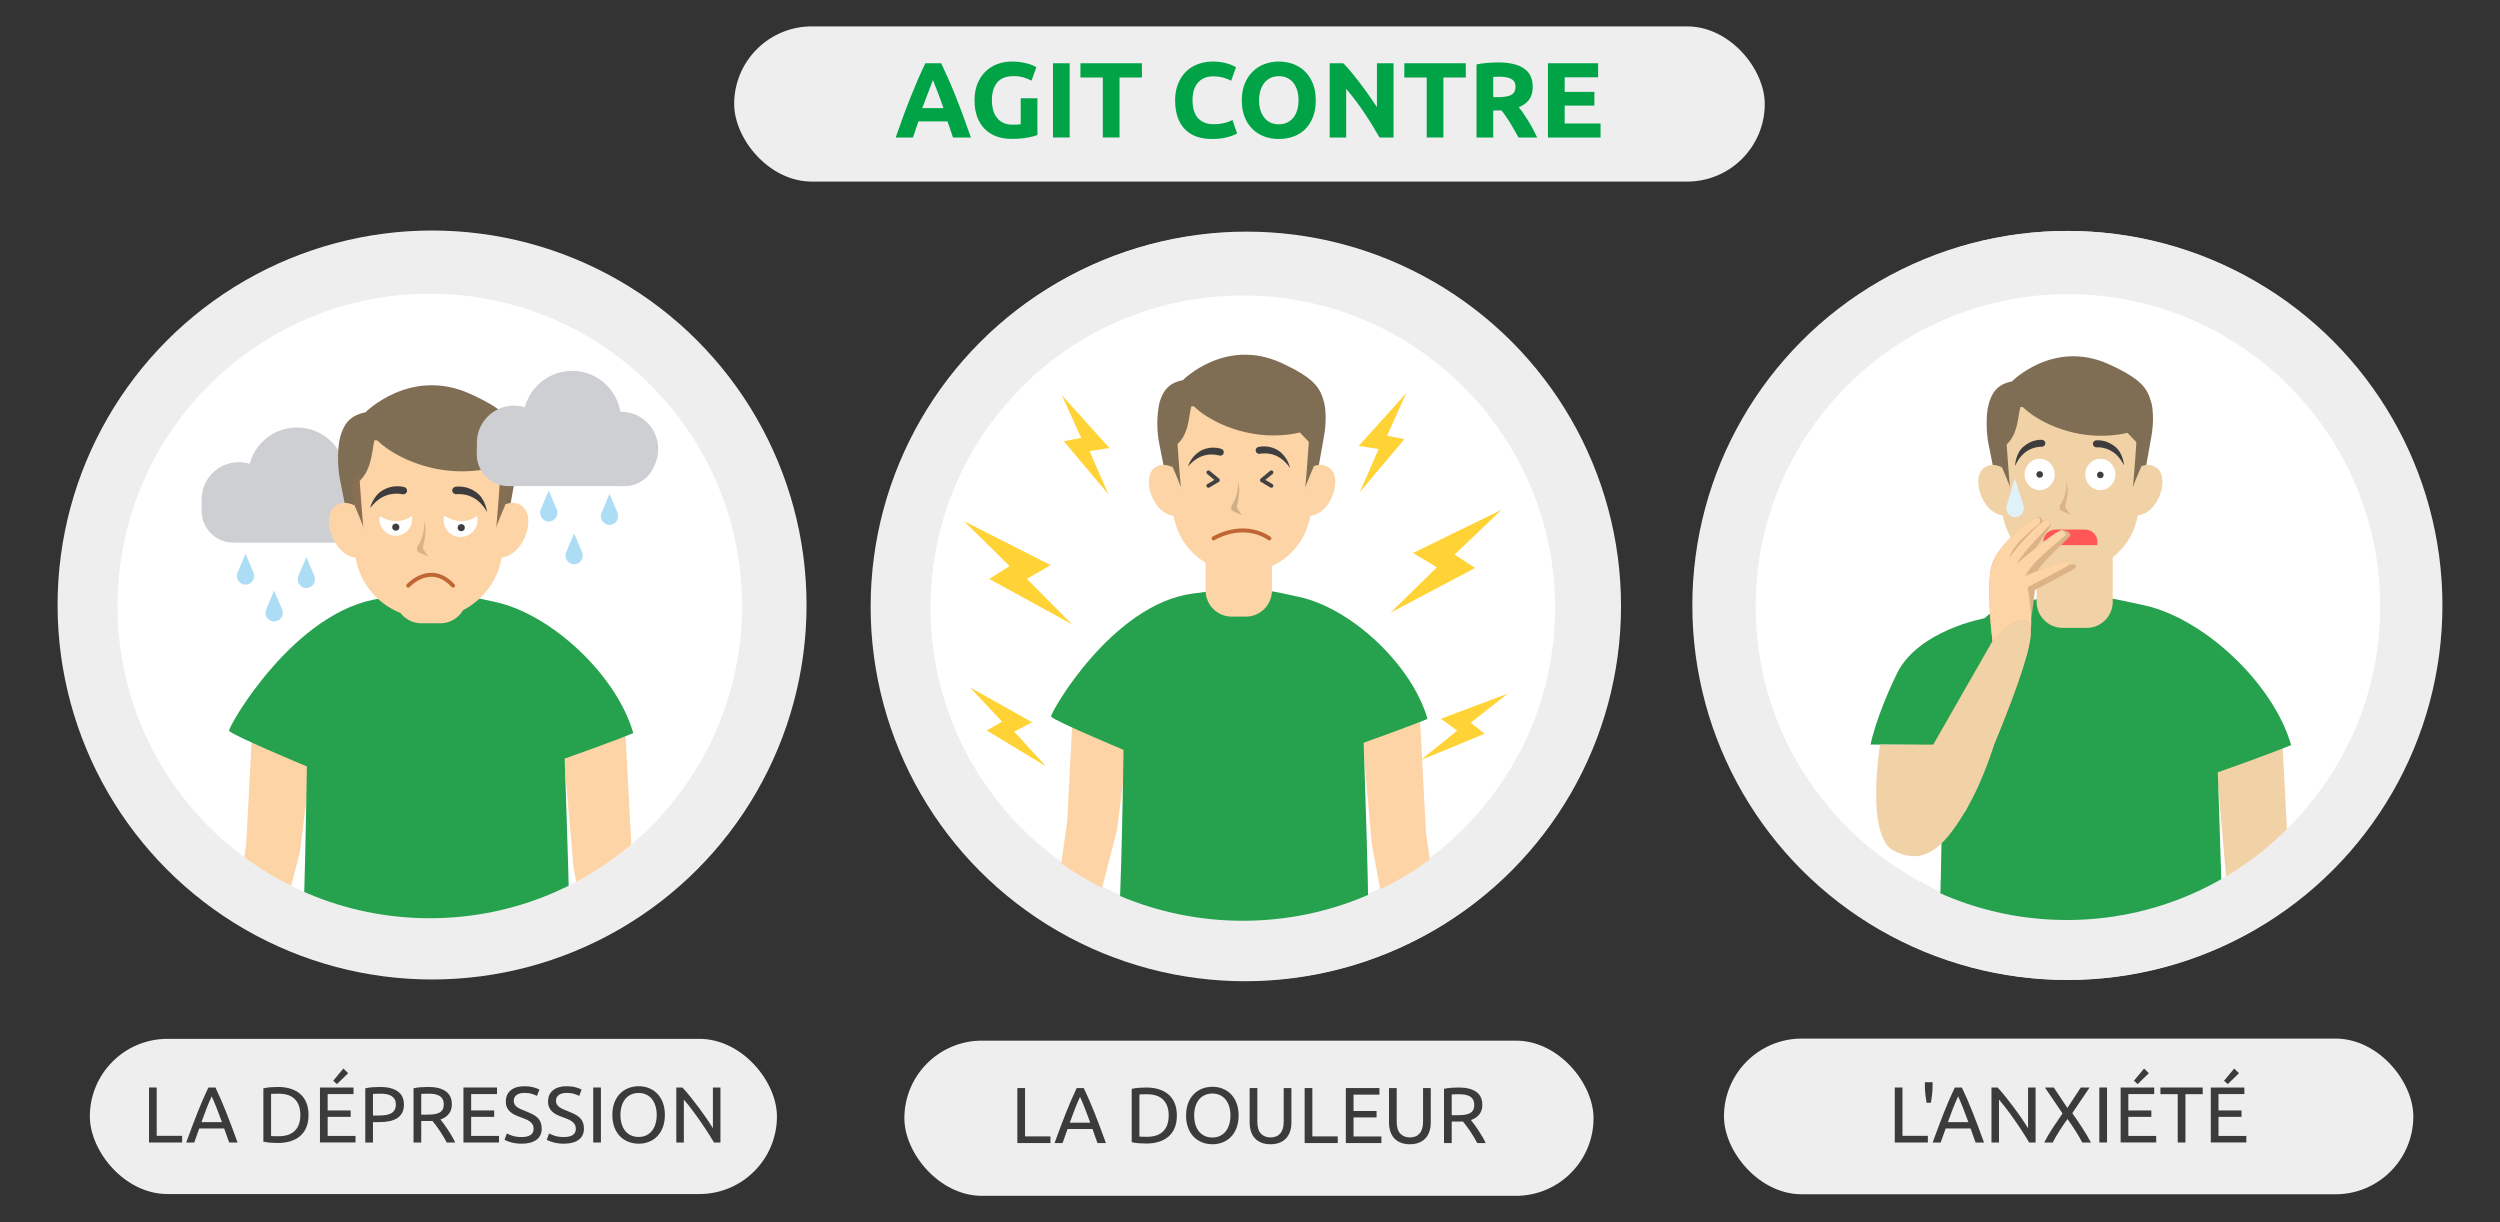<?xml version="1.0" encoding="UTF-8"?>
<svg id="_Слой_1" data-name="Слой_1" xmlns="http://www.w3.org/2000/svg" width="630" height="308" xmlns:xlink="http://www.w3.org/1999/xlink" viewBox="0 0 630 308">
  <rect x="0" y="0" width="630" height="308" fill="#333333" stroke="none"/>
  <defs>
    <style>
      .cls-1 {
        fill: #26a14e;
      }

      .cls-2 {
        fill: #f0d2a6;
      }

      .cls-3 {
        fill: #cecfd3;
      }

      .cls-4 {
        fill: #cfaf87;
      }

      .cls-5 {
        fill: #3f3f3f;
      }

      .cls-6 {
        fill: #fff;
      }

      .cls-7 {
        fill: #fcd4a6;
      }

      .cls-8, .cls-9, .cls-10 {
        fill: none;
      }

      .cls-11 {
        fill: #806e54;
      }

      .cls-12 {
        fill: #e1f1f9;
      }

      .cls-13 {
        clip-path: url(#clippath-1);
      }

      .cls-14 {
        fill: #886e52;
      }

      .cls-15 {
        fill: #ff5656;
      }

      .cls-16 {
        fill: #3b3b3b;
      }

      .cls-17 {
        fill: #00a447;
      }

      .cls-9 {
        stroke: #414141;
      }

      .cls-9, .cls-10 {
        stroke-linecap: round;
        stroke-linejoin: round;
      }

      .cls-18 {
        fill: #eee;
      }

      .cls-19 {
        fill: #dcb287;
      }

      .cls-10 {
        stroke: #c06534;
      }

      .cls-20 {
        clip-path: url(#clippath-2);
      }

      .cls-21 {
        fill: #ffd335;
      }

      .cls-22 {
        fill: #3d3d3d;
      }

      .cls-23 {
        fill: #adddf5;
      }

      .cls-24 {
        clip-path: url(#clippath);
      }

      .cls-25 {
        fill: #f3aa81;
      }
    </style>
    <clipPath id="clippath">
      <circle class="cls-8" cx="108.31" cy="152.71" r="78.69"/>
    </clipPath>
    <clipPath id="clippath-1">
      <circle class="cls-8" cx="313.19" cy="152.46" r="79.57"/>
    </clipPath>
    <clipPath id="clippath-2">
      <circle class="cls-8" cx="520.84" cy="153.15" r="78.69"/>
    </clipPath>
  </defs>
  <circle class="cls-18" cx="520.84" cy="152.57" r="94.37"/>
  <circle class="cls-6" cx="521.12" cy="152.82" r="78.69"/>
  <circle class="cls-18" cx="314.13" cy="152.74" r="94.37"/>
  <circle class="cls-6" cx="313.55" cy="152.99" r="78.69"/>
  <g>
    <path class="cls-16" d="M464.86,272.61h2.29v16.38h-2.29v-16.38Z"/>
    <path class="cls-16" d="M482.45,289c-.35-.58-.74-1.24-1.19-1.96s-.93-1.48-1.45-2.26c-.52-.78-1.06-1.57-1.62-2.38-.56-.8-1.12-1.58-1.67-2.33-.55-.75-1.09-1.45-1.61-2.12-.52-.66-1-1.25-1.44-1.75v12.79h-2.25v-16.38h1.82c.74.79,1.53,1.71,2.38,2.75.84,1.05,1.68,2.13,2.51,3.24.83,1.11,1.61,2.2,2.34,3.27.73,1.07,1.35,2.02,1.86,2.86v-12.13h2.25v16.38h-1.92Z"/>
    <path class="cls-16" d="M492.24,287.37c2.4,0,3.59-.82,3.59-2.46,0-.5-.11-.93-.32-1.29s-.5-.66-.86-.92c-.36-.26-.78-.49-1.24-.67-.46-.19-.96-.38-1.48-.57-.6-.21-1.17-.44-1.7-.7-.54-.26-1-.57-1.39-.92s-.71-.78-.93-1.26-.34-1.08-.34-1.77c0-1.43.49-2.55,1.47-3.36.98-.8,2.32-1.21,4.04-1.21.99,0,1.9.11,2.71.32s1.41.45,1.79.7l-.73,1.87c-.33-.2-.82-.41-1.48-.6s-1.41-.3-2.28-.3c-.44,0-.85.05-1.23.14-.38.09-.71.24-.99.42-.28.19-.51.43-.67.72-.17.29-.25.63-.25,1.03,0,.44.09.81.26,1.11.17.3.42.56.73.79.32.23.68.44,1.1.63.42.19.88.38,1.38.57.71.28,1.36.57,1.95.85.59.28,1.1.62,1.54,1.02.43.39.77.86,1,1.41.24.54.35,1.2.35,1.97,0,1.43-.52,2.54-1.57,3.31-1.05.77-2.53,1.16-4.43,1.16-.65,0-1.24-.04-1.79-.13-.54-.09-1.03-.19-1.45-.31-.43-.12-.79-.24-1.1-.38s-.55-.25-.72-.34l.69-1.89c.36.21.91.43,1.65.69.74.25,1.65.38,2.72.38Z"/>
    <path class="cls-16" d="M500.34,280.79c0-1.4.21-2.64.63-3.71.42-1.07.98-1.97,1.7-2.68.72-.72,1.55-1.26,2.51-1.62.95-.36,1.97-.54,3.04-.54s2.05.18,2.99.54c.94.36,1.76.9,2.47,1.62s1.27,1.61,1.69,2.68c.42,1.07.63,2.31.63,3.71s-.21,2.64-.63,3.71c-.42,1.07-.98,1.97-1.69,2.68-.71.72-1.53,1.26-2.47,1.62-.94.36-1.94.54-2.99.54s-2.08-.18-3.04-.54c-.95-.36-1.79-.9-2.51-1.62-.72-.72-1.29-1.61-1.7-2.68-.42-1.07-.63-2.31-.63-3.71ZM502.75,280.79c0,.99.13,1.9.38,2.71.25.81.61,1.5,1.08,2.07s1.03,1,1.7,1.31c.67.31,1.42.46,2.26.46s1.58-.15,2.25-.46c.66-.31,1.22-.74,1.69-1.31s.82-1.26,1.08-2.07.38-1.71.38-2.71-.13-1.89-.38-2.71c-.25-.81-.61-1.5-1.08-2.07s-1.03-1-1.69-1.31c-.66-.31-1.41-.46-2.25-.46s-1.59.15-2.26.46c-.67.31-1.24.74-1.7,1.31s-.82,1.26-1.08,2.07c-.25.81-.38,1.71-.38,2.71Z"/>
    <path class="cls-16" d="M526.75,286.73c-.16-.38-.37-.86-.63-1.44-.26-.58-.54-1.21-.84-1.89-.3-.68-.62-1.38-.96-2.09-.34-.72-.66-1.4-.96-2.03-.3-.64-.58-1.21-.84-1.71-.26-.5-.47-.89-.63-1.16-.17,1.86-.32,3.87-.43,6.04-.11,2.17-.21,4.35-.28,6.56h-2.25c.06-1.42.13-2.85.21-4.29.08-1.44.17-2.86.27-4.25s.21-2.75.33-4.08c.12-1.32.25-2.58.39-3.76h2.01c.43.69.88,1.51,1.37,2.46s.98,1.93,1.47,2.97.96,2.06,1.42,3.1c.46,1.03.87,1.97,1.25,2.83.38-.85.79-1.79,1.25-2.83.46-1.03.93-2.06,1.42-3.1s.98-2.02,1.47-2.97.95-1.76,1.37-2.46h2.01c.54,5.28.94,10.74,1.21,16.38h-2.25c-.08-2.21-.17-4.39-.28-6.56-.11-2.17-.25-4.18-.43-6.04-.16.27-.37.65-.63,1.16-.26.5-.54,1.08-.84,1.71-.3.64-.62,1.32-.96,2.03-.34.72-.66,1.41-.96,2.09-.3.68-.58,1.31-.84,1.89-.26.58-.47,1.06-.63,1.44h-1.84Z"/>
    <path class="cls-16" d="M551.22,289c-.35-.58-.74-1.24-1.19-1.96s-.93-1.48-1.45-2.26c-.52-.78-1.06-1.57-1.62-2.38-.56-.8-1.12-1.58-1.67-2.33-.55-.75-1.09-1.45-1.61-2.12-.52-.66-1-1.25-1.44-1.75v12.79h-2.25v-16.38h1.82c.74.79,1.53,1.71,2.38,2.75.84,1.05,1.68,2.13,2.51,3.24.83,1.11,1.61,2.2,2.34,3.27.73,1.07,1.35,2.02,1.86,2.86v-12.13h2.25v16.38h-1.92Z"/>
    <path class="cls-16" d="M557.2,272.61h2.29v16.38h-2.29v-16.38Z"/>
    <path class="cls-16" d="M562.89,280.79c0-1.4.21-2.64.63-3.71.42-1.07.98-1.97,1.7-2.68.72-.72,1.55-1.26,2.51-1.62.95-.36,1.97-.54,3.04-.54s2.05.18,2.99.54c.94.36,1.76.9,2.47,1.62s1.27,1.61,1.69,2.68c.42,1.07.63,2.31.63,3.71s-.21,2.64-.63,3.71c-.42,1.07-.98,1.97-1.69,2.68-.71.72-1.53,1.26-2.47,1.62-.94.36-1.94.54-2.99.54s-2.08-.18-3.04-.54c-.95-.36-1.79-.9-2.51-1.62-.72-.72-1.29-1.61-1.7-2.68-.42-1.07-.63-2.31-.63-3.71ZM565.31,280.79c0,.99.13,1.9.38,2.71.25.81.61,1.5,1.08,2.07s1.03,1,1.7,1.31c.67.31,1.42.46,2.26.46s1.58-.15,2.25-.46c.66-.31,1.22-.74,1.69-1.31s.82-1.26,1.08-2.07.38-1.71.38-2.71-.13-1.89-.38-2.71c-.25-.81-.61-1.5-1.08-2.07s-1.03-1-1.69-1.31c-.66-.31-1.41-.46-2.25-.46s-1.59.15-2.26.46c-.67.31-1.24.74-1.7,1.31s-.82,1.26-1.08,2.07c-.25.81-.38,1.71-.38,2.71Z"/>
  </g>
  <g>
    <path class="cls-16" d="M59.46,280.79c0,1.42-.22,2.65-.66,3.7-.44,1.05-1.06,1.92-1.87,2.6s-1.77,1.2-2.88,1.54-2.35.51-3.69.51c-.66,0-1.39-.03-2.19-.08-.8-.06-1.52-.16-2.16-.32v-15.89c.65-.16,1.37-.26,2.16-.32.8-.06,1.52-.08,2.19-.08,1.34,0,2.57.17,3.69.51,1.12.34,2.08.85,2.88,1.54s1.43,1.55,1.87,2.6c.44,1.05.66,2.28.66,3.7ZM50.55,287.13c2.17,0,3.8-.56,4.87-1.67,1.07-1.11,1.61-2.67,1.61-4.67s-.54-3.56-1.61-4.67c-1.07-1.11-2.69-1.67-4.87-1.67-.65,0-1.15,0-1.5.02-.35.02-.6.03-.74.05v12.53c.14.02.39.03.74.05.36.02.86.02,1.5.02Z"/>
    <path class="cls-16" d="M62.86,289v-16.38h10v1.96h-7.71v4.87h6.86v1.92h-6.86v5.67h8.3v1.96h-10.59Z"/>
    <path class="cls-16" d="M80.71,272.45c2.3,0,4.07.44,5.31,1.31,1.24.88,1.86,2.18,1.86,3.91,0,.95-.17,1.75-.51,2.42s-.83,1.21-1.46,1.63c-.64.42-1.42.72-2.33.91-.91.19-1.95.28-3.1.28h-1.82v6.08h-2.29v-16.15c.65-.16,1.37-.26,2.16-.32.8-.06,1.52-.08,2.19-.08ZM80.9,274.46c-.98,0-1.73.02-2.25.07v6.43h1.73c.79,0,1.5-.05,2.13-.15.63-.1,1.16-.28,1.6-.52.43-.24.77-.58,1-1,.24-.43.35-.97.35-1.63s-.12-1.15-.37-1.56-.58-.74-.99-.98c-.42-.24-.9-.41-1.45-.51s-1.13-.14-1.75-.14Z"/>
    <path class="cls-16" d="M98.75,282.14c.25.32.57.73.96,1.24.39.51.78,1.08,1.19,1.7.41.62.82,1.27,1.22,1.95.4.68.74,1.33,1.03,1.96h-2.51c-.32-.6-.66-1.21-1.03-1.82-.37-.61-.75-1.2-1.12-1.76-.38-.56-.75-1.08-1.12-1.57s-.71-.91-1-1.28c-.21.02-.41.02-.63.02h-2.71v6.41h-2.29v-16.15c.65-.16,1.37-.26,2.16-.32.8-.06,1.52-.08,2.19-.08,2.3,0,4.05.43,5.26,1.3,1.21.87,1.81,2.16,1.81,3.88,0,1.09-.29,2.02-.86,2.79s-1.42,1.35-2.54,1.73ZM95.27,274.46c-.98,0-1.73.02-2.25.07v6.17h1.63c.79,0,1.5-.04,2.13-.12.63-.08,1.16-.23,1.6-.45s.77-.53,1-.93c.24-.4.35-.93.35-1.6,0-.61-.12-1.13-.35-1.54-.24-.41-.56-.73-.96-.97-.4-.24-.87-.4-1.42-.5s-1.12-.14-1.74-.14Z"/>
    <path class="cls-16" d="M105.6,289v-16.38h10v1.96h-7.71v4.87h6.86v1.92h-6.86v5.67h8.3v1.96h-10.59Z"/>
    <path class="cls-16" d="M122.91,287.37c2.4,0,3.59-.82,3.59-2.46,0-.5-.11-.93-.32-1.29s-.5-.66-.86-.92c-.36-.26-.78-.49-1.24-.67-.46-.19-.96-.38-1.48-.57-.6-.21-1.17-.44-1.7-.7-.54-.26-1-.57-1.4-.92-.39-.35-.71-.78-.93-1.26s-.34-1.08-.34-1.77c0-1.43.49-2.55,1.47-3.36.98-.8,2.32-1.21,4.04-1.21.99,0,1.9.11,2.71.32s1.41.45,1.79.7l-.73,1.87c-.33-.2-.82-.41-1.48-.6-.65-.2-1.41-.3-2.28-.3-.44,0-.85.05-1.23.14-.38.09-.71.24-.99.42-.28.19-.51.43-.67.72-.17.29-.25.63-.25,1.03,0,.44.09.81.26,1.11.17.3.42.56.73.79.31.23.68.44,1.1.63s.88.38,1.38.57c.71.28,1.36.57,1.95.85.59.28,1.1.62,1.54,1.02.43.39.77.86,1,1.41.24.54.35,1.2.35,1.97,0,1.43-.52,2.54-1.57,3.31s-2.53,1.16-4.43,1.16c-.65,0-1.24-.04-1.78-.13-.54-.09-1.03-.19-1.45-.31s-.79-.24-1.1-.38-.55-.25-.72-.34l.69-1.89c.36.21.91.43,1.65.69.74.25,1.65.38,2.72.38Z"/>
    <path class="cls-16" d="M131.68,272.61h2.29v16.38h-2.29v-16.38Z"/>
    <path class="cls-16" d="M137.38,280.79c0-1.4.21-2.64.63-3.71.42-1.07.98-1.97,1.7-2.68.72-.72,1.55-1.26,2.51-1.62.95-.36,1.97-.54,3.04-.54s2.05.18,2.99.54c.94.36,1.76.9,2.47,1.62s1.27,1.61,1.69,2.68c.42,1.07.63,2.31.63,3.71s-.21,2.64-.63,3.71c-.42,1.07-.98,1.97-1.69,2.68-.71.72-1.53,1.26-2.47,1.62-.94.36-1.93.54-2.99.54s-2.08-.18-3.04-.54c-.95-.36-1.79-.9-2.51-1.62s-1.28-1.61-1.7-2.68c-.42-1.07-.63-2.31-.63-3.71ZM139.79,280.79c0,.99.13,1.9.38,2.71s.61,1.5,1.08,2.07,1.03,1,1.7,1.31c.67.31,1.42.46,2.26.46s1.58-.15,2.25-.46c.66-.31,1.23-.74,1.69-1.31s.82-1.26,1.08-2.07c.25-.81.38-1.71.38-2.71s-.13-1.89-.38-2.71c-.25-.81-.61-1.5-1.08-2.07s-1.03-1-1.69-1.31c-.66-.31-1.41-.46-2.25-.46s-1.59.15-2.26.46c-.67.31-1.24.74-1.7,1.31s-.82,1.26-1.08,2.07c-.25.81-.38,1.71-.38,2.71ZM148.06,268.36l-3.33,3.24-1.11-.99,3.03-3.64,1.42,1.39Z"/>
    <path class="cls-16" d="M167.66,289c-.35-.58-.74-1.24-1.19-1.96s-.93-1.48-1.45-2.26c-.52-.78-1.06-1.57-1.62-2.38s-1.12-1.58-1.67-2.33c-.55-.75-1.09-1.45-1.61-2.12-.52-.66-1-1.25-1.44-1.75v12.79h-2.25v-16.38h1.82c.74.79,1.53,1.71,2.38,2.75.84,1.05,1.68,2.13,2.51,3.24.83,1.11,1.61,2.2,2.34,3.27.73,1.07,1.35,2.02,1.86,2.86v-12.13h2.25v16.38h-1.92Z"/>
  </g>
  <g>
    <path class="cls-16" d="M289.18,280.79c0,1.42-.22,2.65-.66,3.7-.44,1.05-1.06,1.92-1.87,2.6-.8.69-1.77,1.2-2.88,1.54s-2.35.51-3.69.51c-.66,0-1.39-.03-2.19-.08-.8-.06-1.52-.16-2.16-.32v-15.89c.65-.16,1.37-.26,2.16-.32.8-.06,1.52-.08,2.19-.08,1.34,0,2.57.17,3.69.51,1.12.34,2.08.85,2.88,1.54.8.69,1.43,1.55,1.87,2.6s.66,2.28.66,3.7ZM280.26,287.13c2.17,0,3.8-.56,4.87-1.67s1.61-2.67,1.61-4.67-.54-3.56-1.61-4.67-2.7-1.67-4.87-1.67c-.65,0-1.15,0-1.5.02-.35.02-.6.03-.74.05v12.53c.14.02.39.03.74.05.36.02.86.02,1.5.02Z"/>
    <path class="cls-16" d="M291.92,280.79c0-1.4.21-2.64.63-3.71.42-1.07.98-1.97,1.7-2.68s1.55-1.26,2.51-1.62,1.97-.54,3.04-.54,2.05.18,2.99.54c.94.36,1.76.9,2.47,1.62s1.27,1.61,1.69,2.68c.42,1.07.63,2.31.63,3.71s-.21,2.64-.63,3.71c-.42,1.07-.98,1.97-1.69,2.68-.71.72-1.53,1.26-2.47,1.62-.94.36-1.94.54-2.99.54s-2.08-.18-3.04-.54-1.79-.9-2.51-1.62c-.72-.72-1.28-1.61-1.7-2.68-.42-1.07-.63-2.31-.63-3.71ZM294.33,280.79c0,.99.13,1.9.38,2.71s.61,1.5,1.08,2.07,1.03,1,1.7,1.31c.67.31,1.42.46,2.26.46s1.58-.15,2.25-.46c.66-.31,1.23-.74,1.69-1.31s.82-1.26,1.08-2.07.38-1.71.38-2.71-.13-1.89-.38-2.71c-.25-.81-.61-1.5-1.08-2.07s-1.03-1-1.69-1.31c-.66-.31-1.41-.46-2.25-.46s-1.59.15-2.26.46c-.67.31-1.24.74-1.7,1.31s-.82,1.26-1.08,2.07c-.25.81-.38,1.71-.38,2.71Z"/>
    <path class="cls-16" d="M320.83,287.01v1.99h-9.86v-16.38h2.29v14.4h7.57Z"/>
    <path class="cls-16" d="M321.52,280.79c0-1.4.21-2.64.63-3.71.42-1.07.99-1.97,1.7-2.68s1.55-1.26,2.51-1.62,1.97-.54,3.04-.54,2.05.18,2.99.54c.94.36,1.76.9,2.47,1.62s1.27,1.61,1.69,2.68c.42,1.07.63,2.31.63,3.71s-.21,2.64-.63,3.71c-.42,1.07-.98,1.97-1.69,2.68-.71.72-1.53,1.26-2.47,1.62-.94.36-1.93.54-2.99.54s-2.08-.18-3.04-.54-1.79-.9-2.51-1.62c-.72-.72-1.29-1.61-1.7-2.68-.42-1.07-.63-2.31-.63-3.71ZM323.93,280.79c0,.99.13,1.9.38,2.71s.61,1.5,1.08,2.07c.46.57,1.03,1,1.7,1.31.67.31,1.42.46,2.26.46s1.58-.15,2.25-.46c.66-.31,1.22-.74,1.69-1.31s.82-1.26,1.08-2.07.38-1.71.38-2.71-.13-1.89-.38-2.71c-.25-.81-.61-1.5-1.08-2.07s-1.03-1-1.69-1.31c-.66-.31-1.41-.46-2.25-.46s-1.59.15-2.26.46c-.67.31-1.24.74-1.7,1.31-.47.57-.82,1.26-1.08,2.07-.25.81-.38,1.71-.38,2.71Z"/>
    <path class="cls-16" d="M348.58,282.14c.25.32.57.73.96,1.24s.78,1.08,1.19,1.7c.41.62.81,1.27,1.22,1.95s.74,1.33,1.03,1.96h-2.51c-.32-.6-.66-1.21-1.03-1.82s-.74-1.2-1.12-1.76c-.38-.56-.75-1.08-1.12-1.57-.37-.49-.71-.91-1-1.28-.21.02-.41.02-.63.02h-2.71v6.41h-2.29v-16.15c.65-.16,1.37-.26,2.16-.32.79-.06,1.52-.08,2.19-.08,2.3,0,4.05.43,5.26,1.3,1.21.87,1.81,2.16,1.81,3.88,0,1.09-.29,2.02-.86,2.79s-1.42,1.35-2.54,1.73ZM345.11,274.46c-.98,0-1.73.02-2.25.07v6.17h1.63c.79,0,1.5-.04,2.13-.12.63-.08,1.16-.23,1.6-.45.43-.22.77-.53,1-.93.24-.4.36-.93.36-1.6,0-.61-.12-1.13-.36-1.54-.24-.41-.55-.73-.96-.97s-.88-.4-1.42-.5c-.54-.09-1.12-.14-1.74-.14Z"/>
  </g>
  <circle class="cls-18" cx="521.12" cy="152.57" r="94.37"/>
  <circle class="cls-6" cx="521.12" cy="152.82" r="78.69"/>
  <rect class="cls-18" x="434.44" y="261.72" width="173.72" height="39.24" rx="19.62" ry="19.62"/>
  <rect class="cls-18" x="22.64" y="261.79" width="173.15" height="39.11" rx="19.56" ry="19.56"/>
  <circle class="cls-18" cx="108.88" cy="152.46" r="94.37"/>
  <circle class="cls-6" cx="108.31" cy="152.71" r="78.69"/>
  <rect class="cls-18" x="227.9" y="262.24" width="173.67" height="39.11" rx="19.56" ry="19.56"/>
  <circle class="cls-18" cx="313.77" cy="152.9" r="94.37"/>
  <circle class="cls-6" cx="313.19" cy="153.15" r="78.69"/>
  <g>
    <path class="cls-16" d="M45.89,286.23v1.68h-8.34v-13.86h1.94v12.18h6.4Z"/>
    <path class="cls-16" d="M57.75,287.91c-.23-.6-.44-1.19-.64-1.77-.2-.58-.41-1.17-.62-1.77h-6.28l-1.26,3.54h-2.02c.53-1.47,1.03-2.82,1.5-4.07.47-1.25.92-2.43,1.37-3.55.45-1.12.89-2.19,1.33-3.21.44-1.02.9-2.03,1.38-3.03h1.78c.48,1,.94,2.01,1.38,3.03.44,1.02.88,2.09,1.33,3.21.45,1.12.9,2.3,1.37,3.55.47,1.25.97,2.6,1.5,4.07h-2.12ZM55.93,282.77c-.43-1.16-.85-2.28-1.27-3.37s-.86-2.13-1.31-3.13c-.47,1-.91,2.04-1.33,3.13s-.84,2.21-1.25,3.37h5.16Z"/>
    <path class="cls-16" d="M77.75,280.97c0,1.2-.19,2.24-.56,3.13s-.9,1.62-1.58,2.2-1.49,1.01-2.44,1.3c-.95.29-1.99.43-3.12.43-.56,0-1.18-.02-1.85-.07s-1.28-.14-1.83-.27v-13.44c.55-.13,1.16-.22,1.83-.27s1.29-.07,1.85-.07c1.13,0,2.17.14,3.12.43.95.29,1.76.72,2.44,1.3.68.58,1.21,1.31,1.58,2.2s.56,1.93.56,3.13ZM70.21,286.33c1.84,0,3.21-.47,4.12-1.41.91-.94,1.36-2.26,1.36-3.95s-.45-3.01-1.36-3.95c-.91-.94-2.28-1.41-4.12-1.41-.55,0-.97,0-1.27.02-.3.01-.51.03-.63.04v10.6c.12.01.33.03.63.04.3.01.72.02,1.27.02Z"/>
    <path class="cls-16" d="M80.63,287.91v-13.86h8.46v1.66h-6.52v4.12h5.8v1.62h-5.8v4.8h7.02v1.66h-8.96ZM87.73,270.45l-2.82,2.74-.94-.84,2.56-3.08,1.2,1.18Z"/>
    <path class="cls-16" d="M95.73,273.91c1.95,0,3.44.37,4.49,1.11,1.05.74,1.57,1.84,1.57,3.31,0,.8-.14,1.48-.43,2.05-.29.57-.7,1.03-1.24,1.38-.54.35-1.2.61-1.97.77-.77.16-1.65.24-2.62.24h-1.54v5.14h-1.94v-13.66c.55-.13,1.16-.22,1.83-.27s1.29-.07,1.85-.07ZM95.89,275.61c-.83,0-1.46.02-1.9.06v5.44h1.46c.67,0,1.27-.04,1.8-.13s.98-.23,1.35-.44c.37-.21.65-.49.85-.85.2-.36.3-.82.3-1.38s-.1-.97-.31-1.32c-.21-.35-.49-.62-.84-.83-.35-.21-.76-.35-1.23-.43s-.96-.12-1.48-.12Z"/>
    <path class="cls-16" d="M110.99,282.11c.21.27.48.62.81,1.05.33.43.66.91,1.01,1.44.35.53.69,1.08,1.03,1.65.34.57.63,1.13.87,1.66h-2.12c-.27-.51-.56-1.02-.87-1.54-.31-.52-.63-1.02-.95-1.49-.32-.47-.64-.92-.95-1.33-.31-.41-.6-.77-.85-1.08-.17.01-.35.02-.53.02h-2.29v5.42h-1.94v-13.66c.55-.13,1.16-.22,1.83-.27s1.29-.07,1.85-.07c1.95,0,3.43.37,4.45,1.1,1.02.73,1.53,1.83,1.53,3.28,0,.92-.24,1.71-.73,2.36-.49.65-1.2,1.14-2.15,1.46ZM108.05,275.61c-.83,0-1.46.02-1.9.06v5.22h1.38c.67,0,1.27-.03,1.8-.1.53-.07.98-.19,1.35-.38.37-.19.65-.45.85-.79s.3-.79.3-1.35c0-.52-.1-.95-.3-1.3-.2-.35-.47-.62-.81-.82-.34-.2-.74-.34-1.2-.42s-.95-.12-1.47-.12Z"/>
    <path class="cls-16" d="M116.79,287.91v-13.86h8.46v1.66h-6.52v4.12h5.8v1.62h-5.8v4.8h7.02v1.66h-8.96Z"/>
    <path class="cls-16" d="M131.43,286.53c2.03,0,3.04-.69,3.04-2.08,0-.43-.09-.79-.27-1.09s-.42-.56-.73-.78c-.31-.22-.66-.41-1.05-.57-.39-.16-.81-.32-1.25-.48-.51-.17-.99-.37-1.44-.59-.45-.22-.85-.48-1.18-.78-.33-.3-.6-.66-.79-1.07-.19-.41-.29-.91-.29-1.5,0-1.21.41-2.16,1.24-2.84.83-.68,1.97-1.02,3.42-1.02.84,0,1.6.09,2.29.27s1.19.38,1.51.59l-.62,1.58c-.28-.17-.7-.34-1.25-.51-.55-.17-1.2-.25-1.93-.25-.37,0-.72.04-1.04.12-.32.08-.6.2-.84.36-.24.16-.43.36-.57.61-.14.25-.21.54-.21.87,0,.37.07.69.22.94.15.25.35.48.62.67.27.19.58.37.93.53.35.16.74.32,1.17.48.6.24,1.15.48,1.65.72s.93.53,1.3.86c.37.33.65.73.85,1.19s.3,1.02.3,1.67c0,1.21-.44,2.15-1.33,2.8-.89.65-2.14.98-3.75.98-.55,0-1.05-.04-1.51-.11-.46-.07-.87-.16-1.23-.26-.36-.1-.67-.21-.93-.32-.26-.11-.46-.21-.61-.29l.58-1.6c.31.17.77.37,1.4.58.63.21,1.39.32,2.3.32Z"/>
    <path class="cls-16" d="M142.07,286.53c2.03,0,3.04-.69,3.04-2.08,0-.43-.09-.79-.27-1.09s-.42-.56-.73-.78c-.31-.22-.66-.41-1.05-.57-.39-.16-.81-.32-1.25-.48-.51-.17-.99-.37-1.44-.59-.45-.22-.85-.48-1.18-.78-.33-.3-.6-.66-.79-1.07-.19-.41-.29-.91-.29-1.5,0-1.21.41-2.16,1.24-2.84.83-.68,1.97-1.02,3.42-1.02.84,0,1.6.09,2.29.27s1.19.38,1.51.59l-.62,1.58c-.28-.17-.7-.34-1.25-.51-.55-.17-1.2-.25-1.93-.25-.37,0-.72.04-1.04.12-.32.08-.6.2-.84.36-.24.16-.43.36-.57.61-.14.25-.21.54-.21.87,0,.37.07.69.22.94.15.25.35.48.62.67.27.19.58.37.93.53.35.16.74.32,1.17.48.6.24,1.15.48,1.65.72s.93.53,1.3.86c.37.33.65.73.85,1.19s.3,1.02.3,1.67c0,1.21-.44,2.15-1.33,2.8-.89.65-2.14.98-3.75.98-.55,0-1.05-.04-1.51-.11-.46-.07-.87-.16-1.23-.26-.36-.1-.67-.21-.93-.32-.26-.11-.46-.21-.61-.29l.58-1.6c.31.17.77.37,1.4.58.63.21,1.39.32,2.3.32Z"/>
    <path class="cls-16" d="M149.49,274.05h1.94v13.86h-1.94v-13.86Z"/>
    <path class="cls-16" d="M154.31,280.97c0-1.19.18-2.23.53-3.14.35-.91.83-1.66,1.44-2.27.61-.61,1.31-1.06,2.12-1.37s1.66-.46,2.57-.46,1.74.15,2.53.46c.79.31,1.49.76,2.09,1.37.6.61,1.08,1.36,1.43,2.27.35.91.53,1.95.53,3.14s-.18,2.23-.53,3.14c-.35.91-.83,1.66-1.43,2.27-.6.61-1.3,1.06-2.09,1.37-.79.31-1.64.46-2.53.46s-1.76-.15-2.57-.46-1.51-.76-2.12-1.37c-.61-.61-1.09-1.36-1.44-2.27-.35-.91-.53-1.95-.53-3.14ZM156.35,280.97c0,.84.11,1.6.32,2.29.21.69.52,1.27.91,1.75.39.48.87.85,1.44,1.11.57.26,1.2.39,1.91.39s1.34-.13,1.9-.39c.56-.26,1.04-.63,1.43-1.11.39-.48.7-1.06.91-1.75.21-.69.32-1.45.32-2.29s-.11-1.6-.32-2.29c-.21-.69-.52-1.27-.91-1.75-.39-.48-.87-.85-1.43-1.11-.56-.26-1.19-.39-1.9-.39s-1.34.13-1.91.39c-.57.26-1.05.63-1.44,1.11-.39.48-.7,1.06-.91,1.75-.21.69-.32,1.45-.32,2.29Z"/>
    <path class="cls-16" d="M179.93,287.91c-.29-.49-.63-1.05-1.01-1.66s-.79-1.25-1.23-1.91c-.44-.66-.9-1.33-1.37-2.01-.47-.68-.94-1.34-1.41-1.97-.47-.63-.92-1.23-1.36-1.79-.44-.56-.85-1.05-1.22-1.48v10.82h-1.9v-13.86h1.54c.63.67,1.3,1.44,2.01,2.33.71.89,1.42,1.8,2.12,2.74.7.94,1.36,1.86,1.98,2.77.62.91,1.14,1.71,1.57,2.42v-10.26h1.9v13.86h-1.62Z"/>
  </g>
  <g>
    <path class="cls-16" d="M264.71,286.37v1.68h-8.34v-13.86h1.94v12.18h6.4Z"/>
    <path class="cls-16" d="M276.57,288.05c-.23-.6-.44-1.19-.64-1.77-.2-.58-.41-1.17-.62-1.77h-6.28l-1.26,3.54h-2.02c.53-1.47,1.03-2.82,1.5-4.07.47-1.25.92-2.43,1.37-3.55.45-1.12.89-2.19,1.33-3.21.44-1.02.9-2.03,1.38-3.03h1.78c.48,1,.94,2.01,1.38,3.03.44,1.02.88,2.09,1.33,3.21.45,1.12.9,2.3,1.37,3.55.47,1.25.97,2.6,1.5,4.07h-2.12ZM274.75,282.91c-.43-1.16-.85-2.28-1.27-3.37s-.86-2.13-1.31-3.13c-.47,1-.91,2.04-1.33,3.13s-.84,2.21-1.25,3.37h5.16Z"/>
    <path class="cls-16" d="M296.57,281.11c0,1.2-.19,2.24-.56,3.13s-.9,1.62-1.58,2.2-1.49,1.01-2.44,1.3c-.95.29-1.99.43-3.12.43-.56,0-1.18-.02-1.85-.07s-1.28-.14-1.83-.27v-13.44c.55-.13,1.16-.22,1.83-.27s1.29-.07,1.85-.07c1.13,0,2.17.14,3.12.43.95.29,1.76.72,2.44,1.3.68.58,1.21,1.31,1.58,2.2s.56,1.93.56,3.13ZM289.03,286.47c1.84,0,3.21-.47,4.12-1.41.91-.94,1.36-2.26,1.36-3.95s-.45-3.01-1.36-3.95c-.91-.94-2.28-1.41-4.12-1.41-.55,0-.97,0-1.27.02-.3.01-.51.03-.63.04v10.6c.12.01.33.03.63.04.3.01.72.02,1.27.02Z"/>
    <path class="cls-16" d="M298.89,281.11c0-1.19.18-2.23.53-3.14.35-.91.83-1.66,1.44-2.27.61-.61,1.31-1.06,2.12-1.37s1.66-.46,2.57-.46,1.74.15,2.53.46c.79.31,1.49.76,2.09,1.37.6.61,1.08,1.36,1.43,2.27.35.91.53,1.95.53,3.14s-.18,2.23-.53,3.14c-.35.91-.83,1.66-1.43,2.27-.6.61-1.3,1.06-2.09,1.37-.79.31-1.64.46-2.53.46s-1.76-.15-2.57-.46-1.51-.76-2.12-1.37c-.61-.61-1.09-1.36-1.44-2.27-.35-.91-.53-1.95-.53-3.14ZM300.93,281.11c0,.84.11,1.6.32,2.29.21.69.52,1.27.91,1.75.39.48.87.85,1.44,1.11.57.26,1.2.39,1.91.39s1.34-.13,1.9-.39c.56-.26,1.04-.63,1.43-1.11.39-.48.7-1.06.91-1.75.21-.69.32-1.45.32-2.29s-.11-1.6-.32-2.29c-.21-.69-.52-1.27-.91-1.75-.39-.48-.87-.85-1.43-1.11-.56-.26-1.19-.39-1.9-.39s-1.34.13-1.91.39c-.57.26-1.05.63-1.44,1.11-.39.48-.7,1.06-.91,1.75-.21.69-.32,1.45-.32,2.29Z"/>
    <path class="cls-16" d="M320.17,288.35c-.91,0-1.69-.14-2.36-.42-.67-.28-1.21-.66-1.64-1.15-.43-.49-.74-1.06-.95-1.73s-.31-1.39-.31-2.16v-8.7h1.94v8.48c0,1.39.31,2.39.92,3.02.61.63,1.41.94,2.4.94.49,0,.94-.08,1.35-.23.41-.15.76-.39,1.05-.71.29-.32.52-.73.68-1.23s.24-1.1.24-1.79v-8.48h1.94v8.7c0,.77-.1,1.49-.31,2.16s-.53,1.24-.96,1.73c-.43.49-.98.87-1.64,1.15s-1.44.42-2.35.42Z"/>
    <path class="cls-16" d="M337.11,286.37v1.68h-8.34v-13.86h1.94v12.18h6.4Z"/>
    <path class="cls-16" d="M339.15,288.05v-13.86h8.46v1.66h-6.52v4.12h5.8v1.62h-5.8v4.8h7.02v1.66h-8.96Z"/>
    <path class="cls-16" d="M355.29,288.35c-.91,0-1.69-.14-2.36-.42s-1.21-.66-1.64-1.15c-.43-.49-.74-1.06-.95-1.73s-.31-1.39-.31-2.16v-8.7h1.94v8.48c0,1.39.31,2.39.92,3.02.61.63,1.41.94,2.4.94.49,0,.94-.08,1.35-.23.41-.15.76-.39,1.05-.71.29-.32.52-.73.68-1.23s.24-1.1.24-1.79v-8.48h1.94v8.7c0,.77-.1,1.49-.31,2.16-.21.67-.53,1.24-.96,1.73-.43.49-.98.87-1.64,1.15-.66.28-1.45.42-2.35.42Z"/>
    <path class="cls-16" d="M370.67,282.25c.21.27.48.62.81,1.05.33.43.66.91,1.01,1.44.35.53.69,1.08,1.03,1.65s.63,1.13.87,1.66h-2.12c-.27-.51-.56-1.02-.87-1.54-.31-.52-.63-1.02-.95-1.49-.32-.47-.64-.92-.95-1.33-.31-.41-.6-.77-.85-1.08-.17.01-.35.02-.53.02h-2.29v5.42h-1.94v-13.66c.55-.13,1.16-.22,1.83-.27.67-.05,1.29-.07,1.85-.07,1.95,0,3.43.37,4.45,1.1,1.02.73,1.53,1.83,1.53,3.28,0,.92-.24,1.71-.73,2.36-.49.65-1.21,1.14-2.15,1.46ZM367.73,275.75c-.83,0-1.46.02-1.9.06v5.22h1.38c.67,0,1.27-.03,1.8-.1.53-.07.98-.19,1.35-.38s.65-.45.85-.79c.2-.34.3-.79.3-1.35,0-.52-.1-.95-.3-1.3-.2-.35-.47-.62-.81-.82-.34-.2-.74-.34-1.2-.42-.46-.08-.95-.12-1.47-.12Z"/>
  </g>
  <g>
    <path class="cls-16" d="M485.82,286.23v1.68h-8.34v-13.86h1.94v12.18h6.4Z"/>
    <path class="cls-16" d="M487.01,272.71v1c0,.65-.04,1.34-.12,2.05-.08.71-.18,1.42-.3,2.13h-1.1c-.12-.71-.22-1.42-.3-2.13-.08-.71-.12-1.4-.12-2.07v-.98h1.94Z"/>
    <path class="cls-16" d="M497.85,287.91c-.23-.6-.44-1.19-.64-1.77-.2-.58-.41-1.17-.62-1.77h-6.28l-1.26,3.54h-2.02c.53-1.47,1.03-2.82,1.5-4.07.47-1.25.92-2.43,1.37-3.55.45-1.12.89-2.19,1.33-3.21.44-1.02.9-2.03,1.38-3.03h1.78c.48,1,.94,2.01,1.38,3.03.44,1.02.88,2.09,1.33,3.21s.9,2.3,1.37,3.55c.47,1.25.97,2.6,1.5,4.07h-2.12ZM496.03,282.77c-.43-1.16-.85-2.28-1.27-3.37s-.86-2.13-1.31-3.13c-.47,1-.91,2.04-1.33,3.13s-.84,2.21-1.25,3.37h5.16Z"/>
    <path class="cls-16" d="M511.35,287.91c-.29-.49-.63-1.05-1.01-1.66-.38-.61-.79-1.25-1.23-1.91s-.9-1.33-1.37-2.01c-.47-.68-.94-1.34-1.41-1.97-.47-.63-.92-1.23-1.36-1.79-.44-.56-.85-1.05-1.22-1.48v10.82h-1.9v-13.86h1.54c.63.67,1.3,1.44,2.01,2.33.71.89,1.42,1.8,2.12,2.74s1.36,1.86,1.98,2.77c.62.91,1.14,1.71,1.57,2.42v-10.26h1.9v13.86h-1.62Z"/>
    <path class="cls-16" d="M524.72,287.91c-.2-.4-.44-.84-.72-1.33-.28-.49-.59-.99-.92-1.52-.33-.53-.68-1.05-1.04-1.58-.36-.53-.71-1.02-1.04-1.49-.33.47-.68.96-1.04,1.49-.36.53-.7,1.05-1.03,1.58-.33.53-.63,1.03-.92,1.52-.29.49-.53.93-.73,1.33h-2.14c.6-1.17,1.3-2.37,2.09-3.58.79-1.21,1.64-2.46,2.53-3.74l-4.44-6.54h2.24l3.42,5.16,3.38-5.16h2.22l-4.36,6.46c.91,1.29,1.76,2.55,2.56,3.78s1.51,2.43,2.12,3.62h-2.18Z"/>
    <path class="cls-16" d="M529.03,274.05h1.94v13.86h-1.94v-13.86Z"/>
    <path class="cls-16" d="M534.4,287.91v-13.86h8.46v1.66h-6.52v4.12h5.8v1.62h-5.8v4.8h7.02v1.66h-8.96ZM541.51,270.45l-2.82,2.74-.94-.84,2.56-3.08,1.2,1.18Z"/>
    <path class="cls-16" d="M555.09,274.05v1.68h-4.36v12.18h-1.94v-12.18h-4.36v-1.68h10.66Z"/>
    <path class="cls-16" d="M557.12,287.91v-13.86h8.46v1.66h-6.52v4.12h5.8v1.62h-5.8v4.8h7.02v1.66h-8.96ZM564.22,270.45l-2.82,2.74-.94-.84,2.56-3.08,1.2,1.18Z"/>
  </g>
  <rect class="cls-18" x="185.01" y="6.65" width="259.71" height="39.11" rx="19.56" ry="19.56"/>
  <g>
    <path class="cls-17" d="M240.15,34.65c-.21-.65-.43-1.32-.67-2-.24-.69-.48-1.37-.72-2.05h-7.31c-.24.68-.47,1.37-.71,2.05-.24.69-.46,1.35-.66,2h-4.37c.7-2.02,1.37-3.88,2-5.59.63-1.71,1.25-3.32,1.86-4.83.6-1.51,1.2-2.95,1.79-4.31.59-1.36,1.2-2.69,1.83-3.98h3.99c.62,1.3,1.22,2.62,1.82,3.98.6,1.36,1.2,2.79,1.8,4.31.61,1.51,1.23,3.12,1.86,4.83s1.3,3.57,2.01,5.59h-4.51ZM235.09,20.18c-.09.27-.23.64-.41,1.11-.18.47-.39,1.01-.62,1.62-.23.61-.49,1.29-.78,2.02-.29.74-.58,1.51-.87,2.32h5.35c-.29-.81-.56-1.59-.83-2.33-.27-.74-.52-1.42-.76-2.03-.24-.61-.45-1.15-.64-1.62-.18-.47-.33-.83-.44-1.1Z"/>
    <path class="cls-17" d="M255.52,19.18c-1.96,0-3.38.54-4.25,1.63-.87,1.09-1.31,2.58-1.31,4.47,0,.92.11,1.75.32,2.5s.54,1.39.97,1.93c.43.54.97.96,1.62,1.26.65.3,1.4.45,2.27.45.47,0,.87,0,1.2-.03.33-.02.62-.05.88-.11v-6.51h4.21v9.26c-.5.2-1.31.41-2.43.63s-2.49.34-4.13.34c-1.4,0-2.68-.22-3.82-.65-1.14-.43-2.12-1.06-2.93-1.89-.81-.83-1.44-1.85-1.88-3.05-.44-1.21-.66-2.58-.66-4.13s.24-2.95.73-4.16c.49-1.21,1.15-2.23,2-3.06.85-.84,1.84-1.47,2.98-1.9,1.14-.43,2.36-.65,3.66-.65.88,0,1.68.06,2.39.17.71.12,1.32.25,1.84.41.51.15.94.31,1.27.47.33.16.57.29.71.38l-1.21,3.38c-.58-.31-1.24-.57-1.98-.8-.75-.22-1.56-.34-2.44-.34Z"/>
    <path class="cls-17" d="M265.35,15.94h4.21v18.71h-4.21V15.94Z"/>
    <path class="cls-17" d="M287.76,15.94v3.59h-5.64v15.12h-4.21v-15.12h-5.64v-3.59h15.5Z"/>
    <path class="cls-17" d="M305.47,35.03c-3.04,0-5.36-.85-6.95-2.54-1.59-1.69-2.39-4.09-2.39-7.21,0-1.55.24-2.93.73-4.14s1.15-2.24,2-3.08c.85-.84,1.85-1.47,3.02-1.9s2.44-.65,3.81-.65c.79,0,1.51.06,2.16.17.65.12,1.21.25,1.7.41.49.15.89.31,1.22.47.32.16.56.29.7.38l-1.21,3.4c-.58-.31-1.25-.57-2.01-.78-.77-.22-1.63-.32-2.61-.32-.65,0-1.28.11-1.9.32s-1.17.56-1.65,1.04-.86,1.09-1.15,1.85c-.29.76-.43,1.67-.43,2.75,0,.86.09,1.67.28,2.42.19.75.49,1.39.92,1.93.42.54.98.97,1.66,1.28.68.32,1.51.47,2.48.47.61,0,1.16-.04,1.65-.11.49-.07.92-.16,1.3-.26.38-.1.71-.21,1-.34s.55-.24.78-.35l1.16,3.38c-.59.36-1.43.68-2.51.97-1.08.29-2.33.43-3.75.43Z"/>
    <path class="cls-17" d="M331.58,25.28c0,1.6-.24,3.01-.72,4.23-.48,1.21-1.13,2.23-1.96,3.05-.83.82-1.81,1.44-2.96,1.85-1.14.41-2.37.62-3.69.62s-2.48-.21-3.62-.62-2.12-1.03-2.97-1.85c-.85-.82-1.51-1.84-2-3.05s-.73-2.62-.73-4.23.25-3.01.76-4.23c.5-1.21,1.18-2.24,2.04-3.06.85-.83,1.84-1.45,2.97-1.86,1.12-.41,2.31-.62,3.55-.62s2.48.21,3.62.62c1.13.42,2.12,1.04,2.97,1.86.85.83,1.51,1.85,2,3.06s.73,2.62.73,4.23ZM317.29,25.28c0,.92.11,1.75.34,2.48.23.74.55,1.37.97,1.9.42.53.94.94,1.55,1.23.61.29,1.31.43,2.11.43s1.47-.14,2.09-.43,1.14-.7,1.57-1.23.75-1.17.97-1.9c.22-.74.34-1.57.34-2.48s-.11-1.75-.34-2.5c-.23-.75-.55-1.39-.97-1.92s-.94-.94-1.57-1.23-1.32-.43-2.09-.43-1.49.15-2.11.45c-.61.3-1.13.71-1.55,1.24-.42.53-.75,1.17-.97,1.92-.22.75-.34,1.57-.34,2.47Z"/>
    <path class="cls-17" d="M347.64,34.65c-1.21-2.14-2.51-4.26-3.92-6.34-1.4-2.09-2.9-4.06-4.48-5.91v12.26h-4.16V15.94h3.43c.59.59,1.25,1.32,1.97,2.19.72.86,1.45,1.79,2.2,2.77.75.98,1.49,2,2.23,3.05.74,1.05,1.43,2.07,2.08,3.04v-11.04h4.18v18.71h-3.54Z"/>
    <path class="cls-17" d="M369.38,15.94v3.59h-5.64v15.12h-4.21v-15.12h-5.64v-3.59h15.5Z"/>
    <path class="cls-17" d="M377.56,15.73c2.81,0,4.96.5,6.45,1.5s2.24,2.55,2.24,4.66c0,1.31-.3,2.38-.9,3.2-.6.82-1.47,1.46-2.61,1.93.38.47.77,1,1.19,1.61.41.6.82,1.23,1.23,1.89.41.66.8,1.34,1.17,2.05.38.71.73,1.41,1.05,2.09h-4.71c-.34-.61-.69-1.23-1.04-1.86-.35-.63-.71-1.24-1.08-1.84s-.74-1.16-1.1-1.69c-.36-.53-.72-1.01-1.08-1.44h-2.08v6.83h-4.21v-18.44c.92-.18,1.87-.31,2.85-.38.98-.07,1.86-.11,2.63-.11ZM377.8,19.32c-.31,0-.58,0-.82.03-.24.02-.47.04-.69.05v5.08h1.19c1.58,0,2.72-.2,3.4-.59.68-.4,1.03-1.07,1.03-2.02s-.35-1.57-1.04-1.96c-.69-.39-1.71-.58-3.06-.58Z"/>
    <path class="cls-17" d="M390.08,34.65V15.94h12.64v3.54h-8.42v3.67h7.48v3.46h-7.48v4.51h9.04v3.54h-13.26Z"/>
  </g>
  <g class="cls-24">
    <g>
      <g>
        <circle class="cls-3" cx="74.83" cy="120.04" r="12.32"/>
        <circle class="cls-3" cx="87.15" cy="127.39" r="9.37"/>
        <circle class="cls-3" cx="60.19" cy="125.83" r="9.37"/>
        <path class="cls-3" d="M52.65,125.11h41.58c1,0,1.81.81,1.82,1.81v1.83c0,4.42-3.58,8-8,8h-29.24c-4.42,0-8-3.58-8-8v-1.83c0-1.01.81-1.82,1.82-1.82h.02Z"/>
      </g>
      <polygon class="cls-7" points="63.93 176.7 62.05 212.67 57.41 245.17 67.69 245.17 75.54 214.86 79.6 182.92 63.93 176.7"/>
      <polygon class="cls-7" points="157.34 179.59 159.22 215.55 163.86 248.05 150.06 248.05 144.53 218.55 141.66 185.81 157.34 179.59"/>
      <path class="cls-1" d="M95.99,150.8c14.17-1.87,14.21-2.36,29,.94,14,3.12,30.39,18.35,34.6,33-5.6,2.31-17.3,6.43-17.3,6.43,0,0,2,54,1.13,55.09-1.18,1.54-48.86,4.66-67.78.57,1.16-12.8,1.69-53.68,1.69-53.68,0,0-19.28-8.05-19.59-9s16.51-30.47,38.25-33.35Z"/>
      <path class="cls-7" d="M99.55,139.1h18v11.39c0,3.63-2.95,6.58-6.58,6.58h-4.81c-3.63,0-6.58-2.95-6.58-6.58h0v-11.39h-.03Z"/>
      <path class="cls-11" d="M130.14,109.92c-1.08-4-2.48-6.49-11.61-10.65-15.1-6.87-26.46,4.65-26.46,4.65-4.17.78-5.55,3.33-6.35,6.25-.86,3.1-.55,8.59,0,10.93l3,15.16,2.9-14.16c2.86-9.31,7.2-13.1,7.2-13.1l13.8-1.1,14.63,27,2.85-16c.37-2.03.5-4.09.4-6.15-.03-.95-.15-1.9-.36-2.83Z"/>
      <path class="cls-7" d="M91.66,128.99s-4.05-4-7.29-1.38c-3.82,3.06.18,14.06,7,12.89l.29-11.51Z"/>
      <path class="cls-7" d="M124.37,128.99s4.05-4,7.29-1.38c3.82,3.06-.18,14.06-7,12.89l-.29-11.51Z"/>
      <path class="cls-7" d="M108.37,155.74h-.74c-10.09,0-18.27-8.17-18.28-18.26,0,0,0-.01,0-.02v-16.29l5-10.25,24.52,2.13,7.8,8.12v16.29c0,10.1-8.18,18.28-18.28,18.28,0,0-.01,0-.02,0Z"/>
      <path class="cls-19" d="M106.92,131.76v.2c0,1.27-.22,2.54-.65,3.74-.25.67-.59,1.31-1,1.9-.36.52-.23,1.23.28,1.59.05.04.1.07.16.09l2.26,1-1.18-1.7c-.19-.26-.25-.58-.18-.89.35-1.31.57-2.65.65-4-.01-.88-.16-1.75-.44-2.58"/>
      <path class="cls-22" d="M93.22,128.14s.75-3.26,3.32-4.64c1.62-.94,3.55-1.21,5.37-.75.44.13.72.55.67,1h0c-.07.51-.54.88-1.05.81-.02,0-.04,0-.07-.01-1.71-.33-5.3-.47-8.24,3.59Z"/>
      <path class="cls-11" d="M127.73,106.92c-.52.17-17.26-4.47-17.26-4.47l-14.69,4.47h0c-12.91,3.47-7.22,15.7-7.22,15.7,5.32-2.73,4.93-8.32,5.93-12.35,2.35,3.09,11.36,8.72,22.43,8.5,11.34-.21,12.62-4.63,12.62-4.63,0,0-1.29-7.44-1.81-7.22Z"/>
      <path class="cls-14" d="M89.35,127.39s2.49,5.67,2.31,5.94-1.15-14-1.15-14l-2.07,3.12.91,4.94Z"/>
      <path class="cls-14" d="M127.27,127.39s-2.49,5.67-2.31,5.94,1.15-14,1.15-14l2.07,3.12-.91,4.94Z"/>
      <path class="cls-10" d="M102.87,147.58s5.58-6.16,11.3,0"/>
      <path class="cls-6" d="M95.63,131.05c.09,2.27,2,4.04,4.27,3.95,2.27-.09,4.04-2,3.95-4.27-.09-2.2-1.9-3.95-4.1-3.95-2.31.04-4.15,1.95-4.11,4.27,0,0,0,0,0,0Z"/>
      <circle class="cls-5" cx="99.74" cy="132.84" r=".9"/>
      <path class="cls-6" d="M116.23,126.78c-2.36-.09-4.34,1.74-4.44,4.1s1.74,4.34,4.1,4.44c2.36.09,4.34-1.74,4.44-4.1,0-.06,0-.11,0-.17.04-2.31-1.79-4.22-4.1-4.27Z"/>
      <circle class="cls-5" cx="116.23" cy="132.97" r=".9"/>
      <path class="cls-7" d="M122.7,127.92l-7.08-2.07-6,2.07s6.25,7.65,13.08,0Z"/>
      <path class="cls-7" d="M106.26,127.92l-7.08-2.07-6,2.07s6.23,7.65,13.08,0Z"/>
      <g>
        <circle class="cls-3" cx="144.17" cy="105.78" r="12.32"/>
        <circle class="cls-3" cx="156.5" cy="113.13" r="9.37"/>
        <circle class="cls-3" cx="129.54" cy="111.58" r="9.37"/>
        <path class="cls-3" d="M121.99,110.86h41.58c1.01,0,1.82.81,1.82,1.82h0v1.83c0,4.42-3.58,8-8,8h-29.24c-4.42,0-8-3.58-8-8v-1.83c0-1.01.81-1.82,1.82-1.82h.02Z"/>
      </g>
      <path class="cls-22" d="M122.74,129.03s-.36-3.33-2.76-5c-1.51-1.12-3.4-1.6-5.26-1.36-.44.1-.76.49-.78.94h0c.04.52.47.93,1,.93,1.76-.16,5.35.12,7.8,4.49Z"/>
      <path class="cls-23" d="M138.28,123.62l-2,4.73c-.48,1.12.05,2.42,1.18,2.9.26.11.54.17.82.17h0c1.21,0,2.19-1,2.18-2.22,0-.3-.06-.59-.18-.86l-2-4.72Z"/>
      <path class="cls-23" d="M144.68,134.41l-2,4.73c-.48,1.12.05,2.41,1.16,2.89.26.11.55.17.84.17h0c1.22-.02,2.2-1.02,2.18-2.24,0-.29-.06-.57-.18-.84l-2-4.71Z"/>
      <path class="cls-23" d="M153.6,124.47l-2,4.73c-.48,1.12.05,2.42,1.18,2.9.26.11.54.17.82.17h0c1.21,0,2.19-1,2.18-2.22,0-.3-.06-.59-.18-.86l-2-4.72Z"/>
      <path class="cls-23" d="M61.87,139.54l-2,4.73c-.48,1.12.05,2.41,1.16,2.89.26.11.55.17.84.17h0c1.21,0,2.19-1,2.18-2.22,0-.3-.06-.59-.18-.86l-2-4.71Z"/>
      <path class="cls-23" d="M69.08,148.83l-2,4.73c-.48,1.11.03,2.4,1.14,2.88.27.12.56.18.86.18h0c1.22-.02,2.2-1.02,2.18-2.24,0-.29-.06-.57-.18-.84l-2-4.71Z"/>
      <path class="cls-23" d="M77.2,140.39l-2,4.73c-.48,1.12.05,2.41,1.16,2.89.26.11.55.17.84.17h0c1.21,0,2.19-1,2.18-2.22,0-.3-.06-.59-.18-.86l-2-4.71Z"/>
    </g>
  </g>
  <g>
    <polygon class="cls-21" points="268.07 111.2 279.31 124.54 274.56 113.68 279.59 112.91 267.58 99.57 272.44 110.33 268.07 111.2"/>
    <polygon class="cls-21" points="353.91 110.66 342.67 124.01 347.42 113.15 342.39 112.38 354.4 99.04 349.54 109.8 353.91 110.66"/>
    <polygon class="cls-21" points="248.65 184.08 263.57 193.11 255.59 184.36 260.1 182.01 244.45 173.23 252.51 181.86 248.65 184.08"/>
    <polygon class="cls-21" points="374.11 184.91 357.98 191.57 367.21 184.12 363.1 181.12 379.91 174.81 370.63 182.13 374.11 184.91"/>
    <polygon class="cls-21" points="249.29 145.89 270.14 157.33 258.76 145.87 264.77 142.41 242.95 131.35 254.42 142.65 249.29 145.89"/>
    <polygon class="cls-21" points="371.71 143.13 350.38 154.42 362.11 142.96 356.06 139.36 378.37 128.48 366.56 139.76 371.71 143.13"/>
    <g class="cls-13">
      <g>
        <polygon class="cls-7" points="270.67 173.69 268.92 207.16 264.6 237.4 274.17 237.4 281.48 209.2 285.26 179.48 270.67 173.69"/>
        <g>
          <polygon class="cls-7" points="357.59 176.37 359.34 209.84 363.66 240.09 350.83 240.09 345.67 212.63 343.01 182.17 357.59 176.37"/>
          <path class="cls-1" d="M300.53,149.59c13.18-1.75,13.22-2.2,27,.87,13.06,2.9,28.28,17.08,32.2,30.7-5.21,2.15-16.1,6-16.1,6,0,0,1.84,50.24,1,51.27-1.1,1.43-45.46,4.33-63.08.53,1.09-11.91,1.58-50,1.58-50,0,0-17.94-7.49-18.23-8.4-.29-.91,15.38-28.3,35.63-30.97Z"/>
          <path class="cls-7" d="M303.82,138.67h16.71v10.14c0,3.63-2.95,6.58-6.58,6.58h-3.56c-3.63,0-6.58-2.95-6.58-6.58v-10.14h0Z"/>
          <path class="cls-11" d="M333.68,101.42c-1-3.7-2.32-6.07-10.86-10-14.12-6.42-24.74,4.38-24.74,4.38-3.9.73-5.19,3.12-5.94,5.85-.66,3.37-.66,6.85,0,10.22l2.82,14.18,2.72-13.24c2.67-8.71,6.73-12.26,6.73-12.26l12.9-1,13.69,25.25,2.66-14.94c.35-1.9.47-3.83.37-5.75-.03-.91-.14-1.81-.35-2.69Z"/>
          <path class="cls-7" d="M297.69,119.25s-3.78-3.71-6.81-1.29c-3.57,2.86.16,13.14,6.5,12l.31-10.71Z"/>
          <path class="cls-7" d="M328.28,119.25s3.79-3.71,6.82-1.29c3.57,2.86-.17,13.14-6.51,12l-.31-10.71Z"/>
          <path class="cls-7" d="M313.32,144.26h-.7c-9.44,0-17.09-7.65-17.09-17.09v-15.23l4.72-9.59,22.87,2,7.29,7.6v15.22c0,9.44-7.65,17.09-17.09,17.09Z"/>
          <path class="cls-4" d="M311.97,121.84v.19c0,1.19-.2,2.37-.61,3.49-.23.63-.54,1.24-.92,1.79-.34.48-.23,1.14.25,1.48.05.04.1.07.16.09l2.11.94-1.1-1.58c-.17-.24-.23-.55-.17-.84.33-1.23.54-2.49.61-3.76-.01-.82-.15-1.63-.41-2.41"/>
          <path class="cls-5" d="M299.36,117.6c.56-1.76,1.78-3.23,3.4-4.11,1.58-.77,3.39-.9,5.06-.36.41.15.64.57.56,1h0c-.09.47-.55.78-1.02.69-.03,0-.05-.01-.08-.02-1.57-.44-4.92-.8-7.92,2.8Z"/>
          <path class="cls-5" d="M325.08,117.92c-.4-1.81-1.47-3.39-3-4.43-1.49-.92-3.29-1.23-5-.85-.42.11-.7.51-.66.94h0c.05.48.48.83.95.78.02,0,.03,0,.05,0,1.66-.28,5.03-.31,7.66,3.57Z"/>
          <path class="cls-11" d="M331.42,98.57c-.49.16-16.14-4.17-16.14-4.17l-13.75,4.17h0c-12.07,3.27-6.75,14.71-6.75,14.71,5-2.56,4.6-7.79,5.54-11.55,2.2,2.89,10.62,8.15,21,8,10.61-.21,11.81-4.34,11.81-4.34,0,0-1.23-6.98-1.71-6.82Z"/>
          <path class="cls-11" d="M295.53,117.75s2.33,5.31,2.16,5.56-1.07-13.09-1.07-13.09l-1.94,2.91.85,4.62Z"/>
          <path class="cls-11" d="M330.99,117.75s-2.33,5.31-2.16,5.56,1.07-13.09,1.07-13.09l1.94,2.91-.85,4.62Z"/>
          <polyline class="cls-9" points="320.39 119.04 318.01 121 320.39 122.42"/>
          <polyline class="cls-9" points="304.52 119.04 306.89 121 304.52 122.41"/>
          <path class="cls-10" d="M305.83,135.67s7.21-4.51,14.05,0"/>
        </g>
      </g>
    </g>
  </g>
  <g class="cls-20">
    <g>
      <path class="cls-1" d="M500.05,155.82s-16.7,2.98-22.05,13.97-6.62,17.83-6.62,17.83l11.97.1,17.65,1.31"/>
      <polygon class="cls-2" points="574.91 182.28 576.92 220.67 581.87 255.37 567.14 255.37 561.23 223.87 558.18 188.92 574.91 182.28"/>
      <path class="cls-1" d="M509.42,151.55c15.12-2,15.17-2.52,31,1,14.98,3.33,32.44,19.59,36.94,35.21-5.98,2.47-18.48,6.86-18.48,6.86,0,0,2.12,57.63,1.21,58.82-1.26,1.64-52.15,4.97-72.36.61,1.25-13.67,1.81-57.31,1.81-57.31,0,0-3.33-42.12,19.88-45.19Z"/>
      <path class="cls-2" d="M513.23,139.05h19.18v12.6c0,3.63-2.95,6.58-6.58,6.58h-6.02c-3.63,0-6.58-2.95-6.58-6.58v-12.6h0Z"/>
      <g>
        <path class="cls-11" d="M542.18,101.62c-1.01-3.65-2.29-5.99-10.74-9.83-13.95-6.34-24.44,4.33-24.44,4.33-3.85.72-5.13,3.08-5.87,5.78-.79,2.87-.51,7.94,0,10.1l2.79,14,2.68-13.08c2.64-8.6,6.65-12.11,6.65-12.11l12.75-1.01,13.52,24.95,2.63-14.76c.33-1.87.47-3.78.37-5.68-.06-1.1-.17-2.05-.34-2.68Z"/>
        <path class="cls-2" d="M506.62,119.24s-3.74-3.66-6.73-1.27c-3.53,2.82.16,12.98,6.43,11.91l.31-10.64Z"/>
        <path class="cls-2" d="M536.84,119.24s3.74-3.66,6.73-1.27c3.53,2.82-.16,12.98-6.43,11.91l-.31-10.64Z"/>
        <path class="cls-2" d="M522.06,143.96h-.69c-9.33,0-16.89-7.56-16.89-16.89v-15.05l4.66-9.47,22.6,1.97,7.2,7.5v15.05c0,9.33-7.56,16.89-16.89,16.89Z"/>
        <path class="cls-19" d="M520.72,121.81s0,.06.01.18c.03.52-.08,2.07-.6,3.46-.27.72-.59,1.3-.91,1.76-.37.54-.18,1.27.41,1.55l2.09.94-1.09-1.57c-.17-.24-.23-.54-.16-.82.2-.92.63-2.63.6-3.72-.04-1.42-.4-2.38-.4-2.38"/>
        <path class="cls-22" d="M507.81,117.39s.04-3.1,2.1-4.83c1.9-1.61,3.73-1.78,4.71-1.72.43.03.77.37.8.79h0c.04.51-.35.94-.86.94-1.61,0-4.88.58-6.74,4.82Z"/>
        <path class="cls-22" d="M535.24,117.26s-.16-3.09-2.29-4.75c-1.97-1.53-3.79-1.63-4.77-1.53-.43.04-.75.4-.77.83h0c-.02.51.39.92.9.91,1.61-.06,4.9.39,6.93,4.55Z"/>
        <path class="cls-11" d="M539.94,98.81c-.48.16-15.94-4.13-15.94-4.13l-13.57,4.13s0,.01,0,.02c-11.93,3.23-6.67,14.53-6.67,14.53,4.91-2.52,4.55-7.69,5.48-11.41,2.17,2.85,10.49,8.05,20.72,7.86,10.48-.2,11.66-4.28,11.66-4.28,0,0-1.2-6.87-1.68-6.71Z"/>
        <path class="cls-11" d="M504.49,117.77s2.3,5.24,2.13,5.49-1.06-12.94-1.06-12.94l-1.92,2.88.84,4.57Z"/>
        <path class="cls-11" d="M539.52,117.77s-2.3,5.24-2.13,5.49c.17.25,1.06-12.94,1.06-12.94l1.92,2.88-.84,4.57Z"/>
        <path class="cls-6" d="M510.2,119.56c0,2.18,1.7,3.95,3.8,3.95s3.8-1.77,3.8-3.95-1.7-3.95-3.8-3.95-3.8,1.77-3.8,3.95Z"/>
        <circle class="cls-5" cx="514" cy="119.56" r=".83"/>
        <path class="cls-6" d="M529.28,115.61c-2.1,0-3.8,1.77-3.8,3.95s1.7,3.95,3.8,3.95,3.8-1.77,3.8-3.95-1.7-3.95-3.8-3.95Z"/>
        <circle class="cls-5" cx="529.28" cy="119.68" r=".83"/>
        <path class="cls-12" d="M507.74,120.54l2.19,6.91c.44,1.4-.56,2.83-2.03,2.9h0c-1.53.07-2.67-1.39-2.23-2.86l2.07-6.94Z"/>
        <path class="cls-15" d="M517.98,133.45h7.48c1.69,0,3.07,1.38,3.07,3.07v.85h-13.62v-.85c0-1.69,1.38-3.07,3.07-3.07Z"/>
      </g>
      <path class="cls-19" d="M503.94,162.26s-1.86-14.74,0-19.78c1.86-5.04,8.26-11.72,9.57-12.09,1.31-.37,1.4,1.83,1.17,2.06s-5.66,5.18-6.42,8.66c0,0,2.44-6.63,7.26-10.06,0,0,1.23.94,1.31,1.26.08.33-4.63,6.62-6.84,10.46,0,0,7.8-8.98,9.68-9.17,0,0,2.56.21,1.95,1.53-.23.5-7.16,6.26-9.41,10.67,0,0,9.09-3.85,10.17-3.62,1.09.23.76.68.58.99s-10.16,5.47-10.16,5.47c0,0-1.27,12.37-2.7,14.37-1.42,2.01-3.21,1.36-3.21,1.36,0,0-2.61,1.23-2.96-2.11Z"/>
      <g>
        <path class="cls-25" d="M502.11,161.6s-1.86-14.74,0-19.78c1.86-5.04,9.69-11.01,11-11.38,1.31-.37,1.05,1.3.82,1.53s-6.74,5-7.5,8.48c0,0,4.43-6.19,9.26-9.63,0,0,.9.9.98,1.23.08.33-6.3,6.22-8.51,10.06,0,0,9.63-8.32,11.51-8.51,0,0,1.13.84.84,1.31-.28.47-7.88,5.81-10.13,10.22,0,0,9.09-3.85,10.17-3.62,1.09.23.76.68.58.99s-10.16,5.47-10.16,5.47c0,0,1.76,10.12.33,12.12-1.42,2.01-6.24,3.61-6.24,3.61,0,0-2.61,1.23-2.96-2.11Z"/>
        <path class="cls-7" d="M502.11,161.6s-1.86-14.74,0-19.78c1.86-5.04,9.69-11.01,11-11.38,1.31-.37,1.05,1.3.82,1.53s-6.74,5-7.5,8.48c0,0,4.43-6.19,9.26-9.63,0,0,.9.9.98,1.23.08.33-6.3,6.22-8.51,10.06,0,0,9.63-8.32,11.51-8.51,0,0,1.13.84.84,1.31-.28.47-7.88,5.81-10.13,10.22,0,0,9.09-3.85,10.17-3.62,1.09.23.76.68.58.99s-10.16,5.47-10.16,5.47c0,0,1.76,10.12.33,12.12-1.42,2.01-6.24,3.61-6.24,3.61,0,0-2.61,1.23-2.96-2.11Z"/>
        <path class="cls-25" d="M502.11,161.6l-20.14,35.21,13.31,7.59s17.35-38.21,16.44-45.53c-.9-7.32-9.62,2.74-9.62,2.74Z"/>
        <path class="cls-2" d="M502.11,161.6l-20.14,35.21,13.31,7.59s17.35-38.21,16.44-45.53c-.9-7.32-9.62,2.74-9.62,2.74Z"/>
      </g>
      <path class="cls-8" d="M470.46,188.26s-.62,28.34,10.64,30.56c11.26,2.22,21.47-34.95,21.47-34.95l-14.8-1.92-6.45,11.29-1.64,2.87-9.22-7.84Z"/>
      <path class="cls-2" d="M473.78,187.64s-3.8,23.16,3.52,26.79c7.32,3.63,12.2-.3,17.98-10.04,4.59-7.75,7.23-16.75,7.23-16.75h-28.73Z"/>
    </g>
  </g>
</svg>